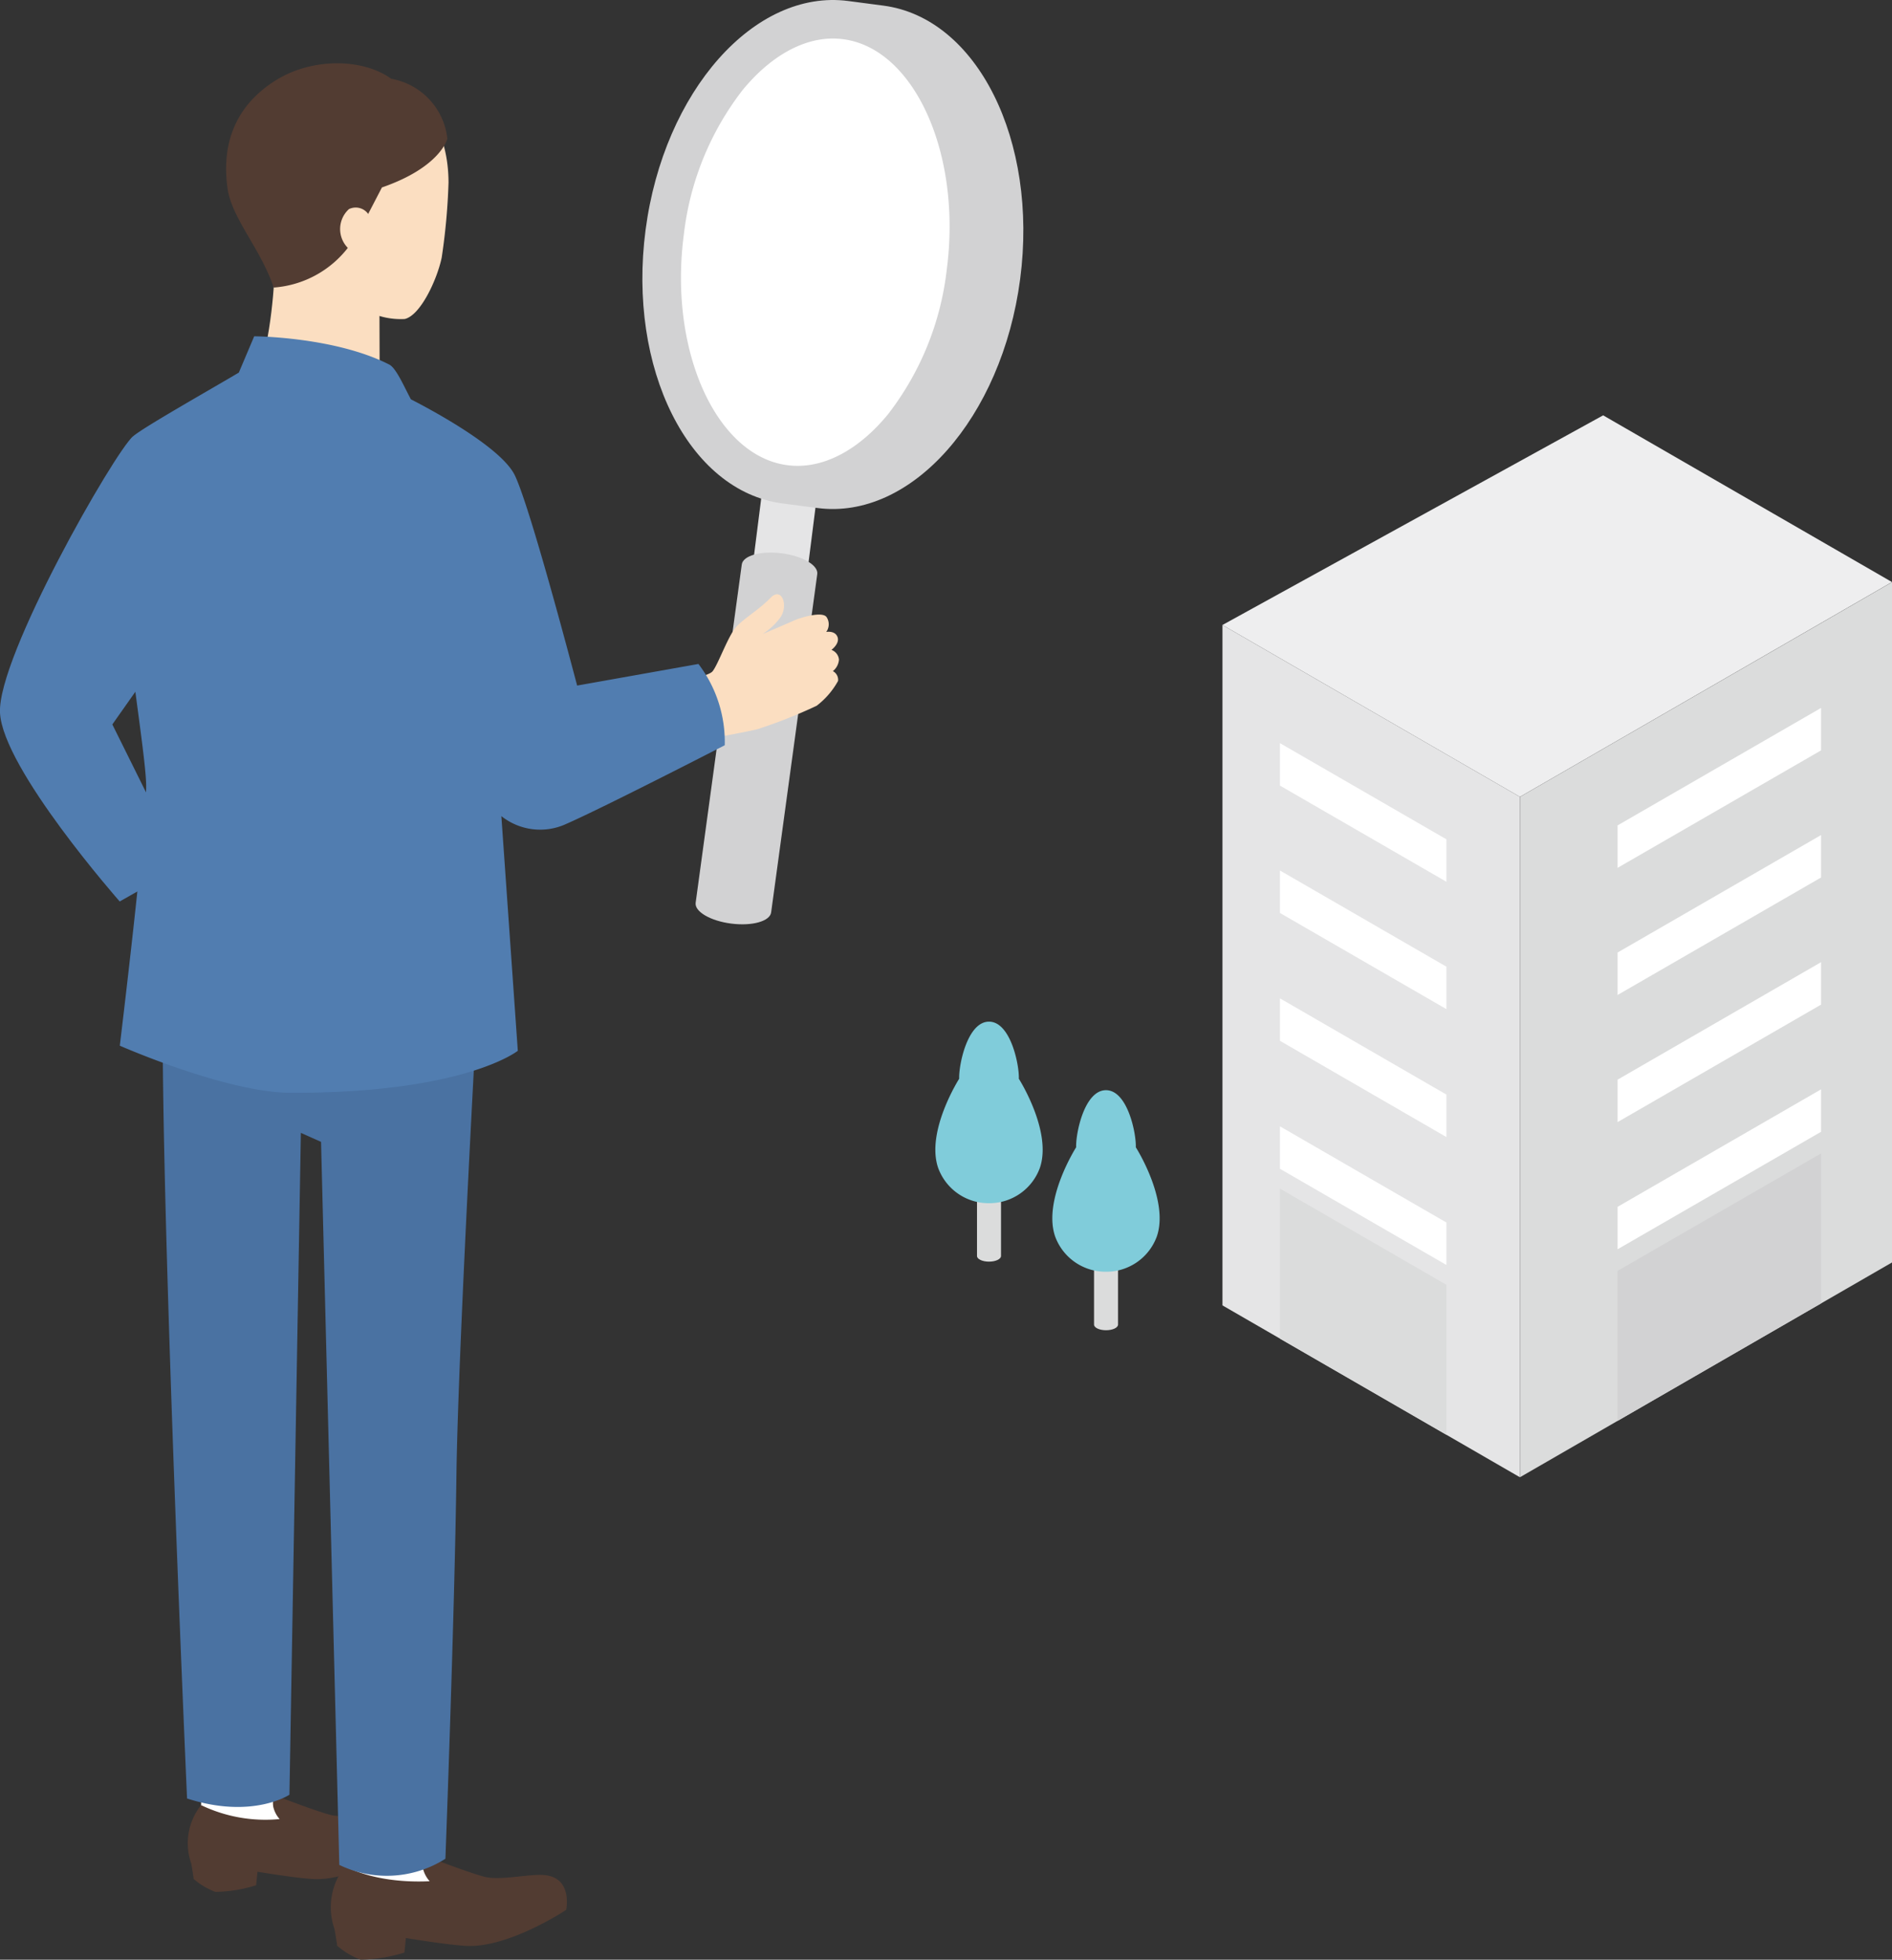<svg xmlns="http://www.w3.org/2000/svg" xmlns:xlink="http://www.w3.org/1999/xlink" width="160" height="165.734" viewBox="0 0 160 165.734">
  <rect x="0" y="0" width="160" height="165.734" fill="#333333" stroke="none"/>
  <defs>
    <clipPath id="clip-path">
      <rect id="長方形_38650" data-name="長方形 38650" width="160" height="165.734" fill="none"/>
    </clipPath>
  </defs>
  <g id="グループ_744138" data-name="グループ 744138" transform="translate(-247.321 -668)">
    <g id="グループ_742828" data-name="グループ 742828" transform="translate(247.321 668)">
      <g id="グループ_742783" data-name="グループ 742783" clip-path="url(#clip-path)">
        <path id="パス_129437" data-name="パス 129437" d="M372.434,449.566v6.489c0,.263.454.477,1.015.477s1.015-.214,1.015-.477v-6.489Z" transform="translate(-289.812 -349.833)" fill="#dbdcdc"/>
        <path id="パス_129438" data-name="パス 129438" d="M361.092,404.84a4.539,4.539,0,0,1-4.306-3c-1.044-3.088,1.783-7.525,1.783-7.525-.043-1.174.7-4.828,2.523-4.828s2.566,3.654,2.523,4.828c0,0,2.827,4.437,1.783,7.525a4.539,4.539,0,0,1-4.306,3" transform="translate(-277.455 -303.084)" fill="#80ccda"/>
        <path id="パス_129439" data-name="パス 129439" d="M417.047,475.7v6.488c0,.264.454.477,1.015.477s1.015-.213,1.015-.477V475.7Z" transform="translate(-324.528 -370.165)" fill="#dbdcdc"/>
        <path id="パス_129440" data-name="パス 129440" d="M405.7,430.969a4.539,4.539,0,0,1-4.306-3c-1.044-3.088,1.783-7.525,1.783-7.525-.044-1.174.7-4.828,2.523-4.828s2.566,3.654,2.523,4.828c0,0,2.827,4.437,1.783,7.525a4.539,4.539,0,0,1-4.306,3" transform="translate(-312.171 -323.417)" fill="#80ccda"/>
        <path id="パス_129441" data-name="パス 129441" d="M522.621,172.423l-24.428-14.1L466,176.053l25.156,14.536Z" transform="translate(-362.621 -123.197)" fill="#eeeeef"/>
        <path id="パス_129442" data-name="パス 129442" d="M579.4,240.061V297.6l31.465-18.166V221.9Z" transform="translate(-450.86 -172.669)" fill="#dbdcdc"/>
        <path id="パス_129443" data-name="パス 129443" d="M466,238.257h0V295.8l25.156,14.536V252.793Z" transform="translate(-362.62 -185.401)" fill="#e5e5e6"/>
        <path id="パス_129444" data-name="パス 129444" d="M502,473.944V461.26l-14.079-8.135v12.684Z" transform="translate(-379.681 -352.602)" fill="#dbdcdc"/>
        <path id="パス_129445" data-name="パス 129445" d="M502,295.02l-14.079-8.135v-3.59L502,291.429Z" transform="translate(-379.681 -220.447)" fill="#fff"/>
        <path id="パス_129446" data-name="パス 129446" d="M502,343.571l-14.079-8.135v-3.59L502,339.981Z" transform="translate(-379.681 -258.227)" fill="#fff"/>
        <path id="パス_129447" data-name="パス 129447" d="M502,392.34,487.924,384.2v-3.59L502,388.749Z" transform="translate(-379.681 -296.177)" fill="#fff"/>
        <path id="パス_129448" data-name="パス 129448" d="M502,441.108l-14.079-8.136v-3.59L502,437.518Z" transform="translate(-379.681 -334.127)" fill="#fff"/>
        <path id="パス_129449" data-name="パス 129449" d="M616.616,279.81l17.209-9.936v3.59L616.616,283.4Z" transform="translate(-479.823 -210.004)" fill="#fff"/>
        <path id="パス_129450" data-name="パス 129450" d="M616.616,328.272l17.209-9.936v3.59l-17.209,9.936Z" transform="translate(-479.823 -247.715)" fill="#fff"/>
        <path id="パス_129451" data-name="パス 129451" d="M616.616,376.734l17.209-9.936v3.59l-17.209,9.936Z" transform="translate(-479.823 -285.426)" fill="#fff"/>
        <path id="パス_129452" data-name="パス 129452" d="M616.616,425.2l17.209-9.936v3.59l-17.209,9.936Z" transform="translate(-479.823 -323.137)" fill="#fff"/>
        <path id="パス_129453" data-name="パス 129453" d="M616.616,462.324V449.64l17.209-9.936v12.684Z" transform="translate(-479.823 -342.159)" fill="#d2d2d3"/>
        <path id="パス_129454" data-name="パス 129454" d="M288.364,165.279l-1.407,11.1c-.069.542.908,1.111,2.182,1.273s2.362-.146,2.431-.688l1.407-11.1Z" transform="translate(-223.295 -128.613)" fill="#e5e5e6"/>
        <path id="パス_129455" data-name="パス 129455" d="M272.437,210.71c-1.763-.224-3.269.2-3.364.952l-3.9,28.607c-.1.749,1.257,1.538,3.02,1.761s3.269-.2,3.364-.952l3.9-28.607c.1-.749-1.257-1.538-3.02-1.761" transform="translate(-206.344 -163.919)" fill="#d2d2d3"/>
        <path id="パス_129456" data-name="パス 129456" d="M265.258.476,262.282.085c-7.926-1.04-15.6,7.628-17.139,19.361s3.637,22.087,11.562,23.128l2.976.39c7.926,1.04,15.6-7.628,17.139-19.361S273.184,1.516,265.258.476" transform="translate(-190.549 0)" fill="#d2d2d3"/>
        <path id="パス_129457" data-name="パス 129457" d="M269.448,50.831a6.689,6.689,0,0,1-.871-.057c-6.027-.791-10.036-9.708-8.755-19.472a24.5,24.5,0,0,1,4.964-12.24c2.309-2.818,5.026-4.37,7.649-4.37a6.73,6.73,0,0,1,.871.057c6.027.791,10.037,9.709,8.755,19.472a24.505,24.505,0,0,1-4.963,12.24c-2.31,2.818-5.026,4.37-7.649,4.37" transform="translate(-201.996 -11.433)" fill="#fff"/>
        <path id="パス_129458" data-name="パス 129458" d="M11.24,166.379C9.678,167.721-.232,185.011,0,189.748s10.123,15.959,10.123,15.959l5.316-3L9.5,190.736l5.937-8.425s-2.783-13.682-4.2-15.932" transform="translate(0 -129.469)" fill="#517db0"/>
        <path id="パス_129459" data-name="パス 129459" d="M245.621,234.536s5.276-.835,5.771-1.459,1.3-2.979,2-3.751,1.879-1.412,2.886-2.448,1.573.757.786,1.724a5.58,5.58,0,0,1-1.446,1.327s2.165-.922,2.673-1.152,2.373-.809,2.742-.283a1.1,1.1,0,0,1-.029,1.254s.729-.141.95.418-.509,1.1-.509,1.1a.967.967,0,0,1,.635.823,1.376,1.376,0,0,1-.514.973.829.829,0,0,1,.438.83,6.749,6.749,0,0,1-1.811,2.1,42.6,42.6,0,0,1-4.977,1.973c-1.037.284-9.053,1.712-9.053,1.712Z" transform="translate(-191.132 -176.304)" fill="#fbdec1"/>
        <path id="パス_129460" data-name="パス 129460" d="M82.346,673.268l.269,3.176,1.958,1.835-2.654,1.363-5.939-1,.152-2.07.005-3.3Z" transform="translate(-59.124 -523.908)" fill="#fff"/>
        <path id="パス_129461" data-name="パス 129461" d="M72.626,685.194a12.557,12.557,0,0,0,6.637,1.178,2.352,2.352,0,0,1-.536-1.043,1.859,1.859,0,0,1,.1-.98s3.347,1.3,4.692,1.661c1.247.336,3.427-.211,4.682-.127,2.337.157,1.777,2.739,1.777,2.739s-4.54,3.025-7.886,2.823c-1.23-.074-3.192-.374-4.7-.616l-.115,1.14a12.1,12.1,0,0,1-3.445.563,6.085,6.085,0,0,1-1.842-1.1c-.007-.2-.2-1.305-.2-1.305a5.166,5.166,0,0,1,.833-4.932" transform="translate(-55.618 -532.531)" fill="#523c32"/>
        <path id="パス_129462" data-name="パス 129462" d="M137.68,695.405l.29,3.421,2.109,1.976-2.858,1.468-6.4-1.078.164-2.23.006-3.557Z" transform="translate(-101.801 -541.134)" fill="#fff"/>
        <path id="パス_129463" data-name="パス 129463" d="M127.211,708.251s2.471,1.488,7.148,1.269a2.533,2.533,0,0,1-.578-1.123,2,2,0,0,1,.11-1.055s3.6,1.4,5.054,1.79c1.344.361,3.691-.227,5.043-.137,2.517.169,1.914,2.95,1.914,2.95s-4.89,3.258-8.494,3.041c-1.325-.08-3.438-.4-5.059-.663l-.124,1.227a13.041,13.041,0,0,1-3.71.606,6.549,6.549,0,0,1-1.984-1.187c-.007-.218-.218-1.406-.218-1.406a5.565,5.565,0,0,1,.9-5.312" transform="translate(-98.025 -550.422)" fill="#523c32"/>
        <path id="パス_129464" data-name="パス 129464" d="M88.828,359.176s-1.83,32.342-1.979,43.6c-.157,11.915-.932,32.439-.932,32.439a9.227,9.227,0,0,1-8.973.522L75.4,374.588l-1.707-.76L72.727,429.8s-3.135,2.1-8.658.32c0,0-2.549-57.095-1.98-70.606l4.1-1.3,18.277-.944Z" transform="translate(-48.25 -278.019)" fill="#4a72a2"/>
        <path id="パス_129465" data-name="パス 129465" d="M99.363,95.193s-.233,5.769-1.519,8.744l6.695,2.53,3.706-2.535s-.01-5-.027-8.643l-4.1-2.675Z" transform="translate(-76.138 -72.067)" fill="#fbdec1"/>
        <path id="パス_129466" data-name="パス 129466" d="M101.7,48.4a6.216,6.216,0,0,0,4.651,1.72c1.341-.325,2.733-3.349,3.119-5.194a53.464,53.464,0,0,0,.578-6.372c-.021-.8.112-8.375-7.647-8.787-7.978-.424-9.768,4.32-9.719,7.62.037,2.52,1.563,6.117,7.418,7.844a13.788,13.788,0,0,0,1.6,3.17" transform="translate(-72.117 -23.142)" fill="#fbdec1"/>
        <path id="パス_129467" data-name="パス 129467" d="M94.584,155.9l-10.255,1.826c-1.539-5.814-4.158-15.427-5.259-17.758-1.135-2.4-7.166-5.613-8.8-6.45-.582-1.085-1.243-2.642-1.834-2.942-4.629-2.356-11.417-2.387-11.417-2.387l-1.3,3.069c-2.314,1.375-8.231,4.722-8.953,5.4-.924.874-.988,4.6-.944,9.434.057,6.277,1.977,16.9,2.059,19.99s-2.228,22.1-2.228,22.1,9.018,3.975,14.473,3.987c14.712.032,19.185-3.554,19.185-3.554L77.92,168.767a5.268,5.268,0,0,0,5.51.65c3.284-1.445,13.381-6.643,13.381-6.643a10.865,10.865,0,0,0-2.227-6.878" transform="translate(-35.522 -99.747)" fill="#517db0"/>
        <path id="パス_129468" data-name="パス 129468" d="M99.372,34.637,97.522,38.2,96.6,39.6A8.741,8.741,0,0,1,90.224,43.1c-1.132-3.341-3.567-5.854-3.914-8.431-.639-4.748,1.534-7.505,4.107-9.108,3.055-1.9,7.321-1.867,9.75-.115a5.776,5.776,0,0,1,4.739,5.062s-.546,2.4-5.536,4.127" transform="translate(-67.075 -18.781)" fill="#523c32"/>
        <path id="パス_129469" data-name="パス 129469" d="M130.9,82.866a2.279,2.279,0,0,1-.472-3.7,1.3,1.3,0,0,1,1.712.538l.522.593L131.3,83.139Z" transform="translate(-100.921 -61.48)" fill="#fbdec1"/>
      </g>
    </g>
  </g>
</svg>
